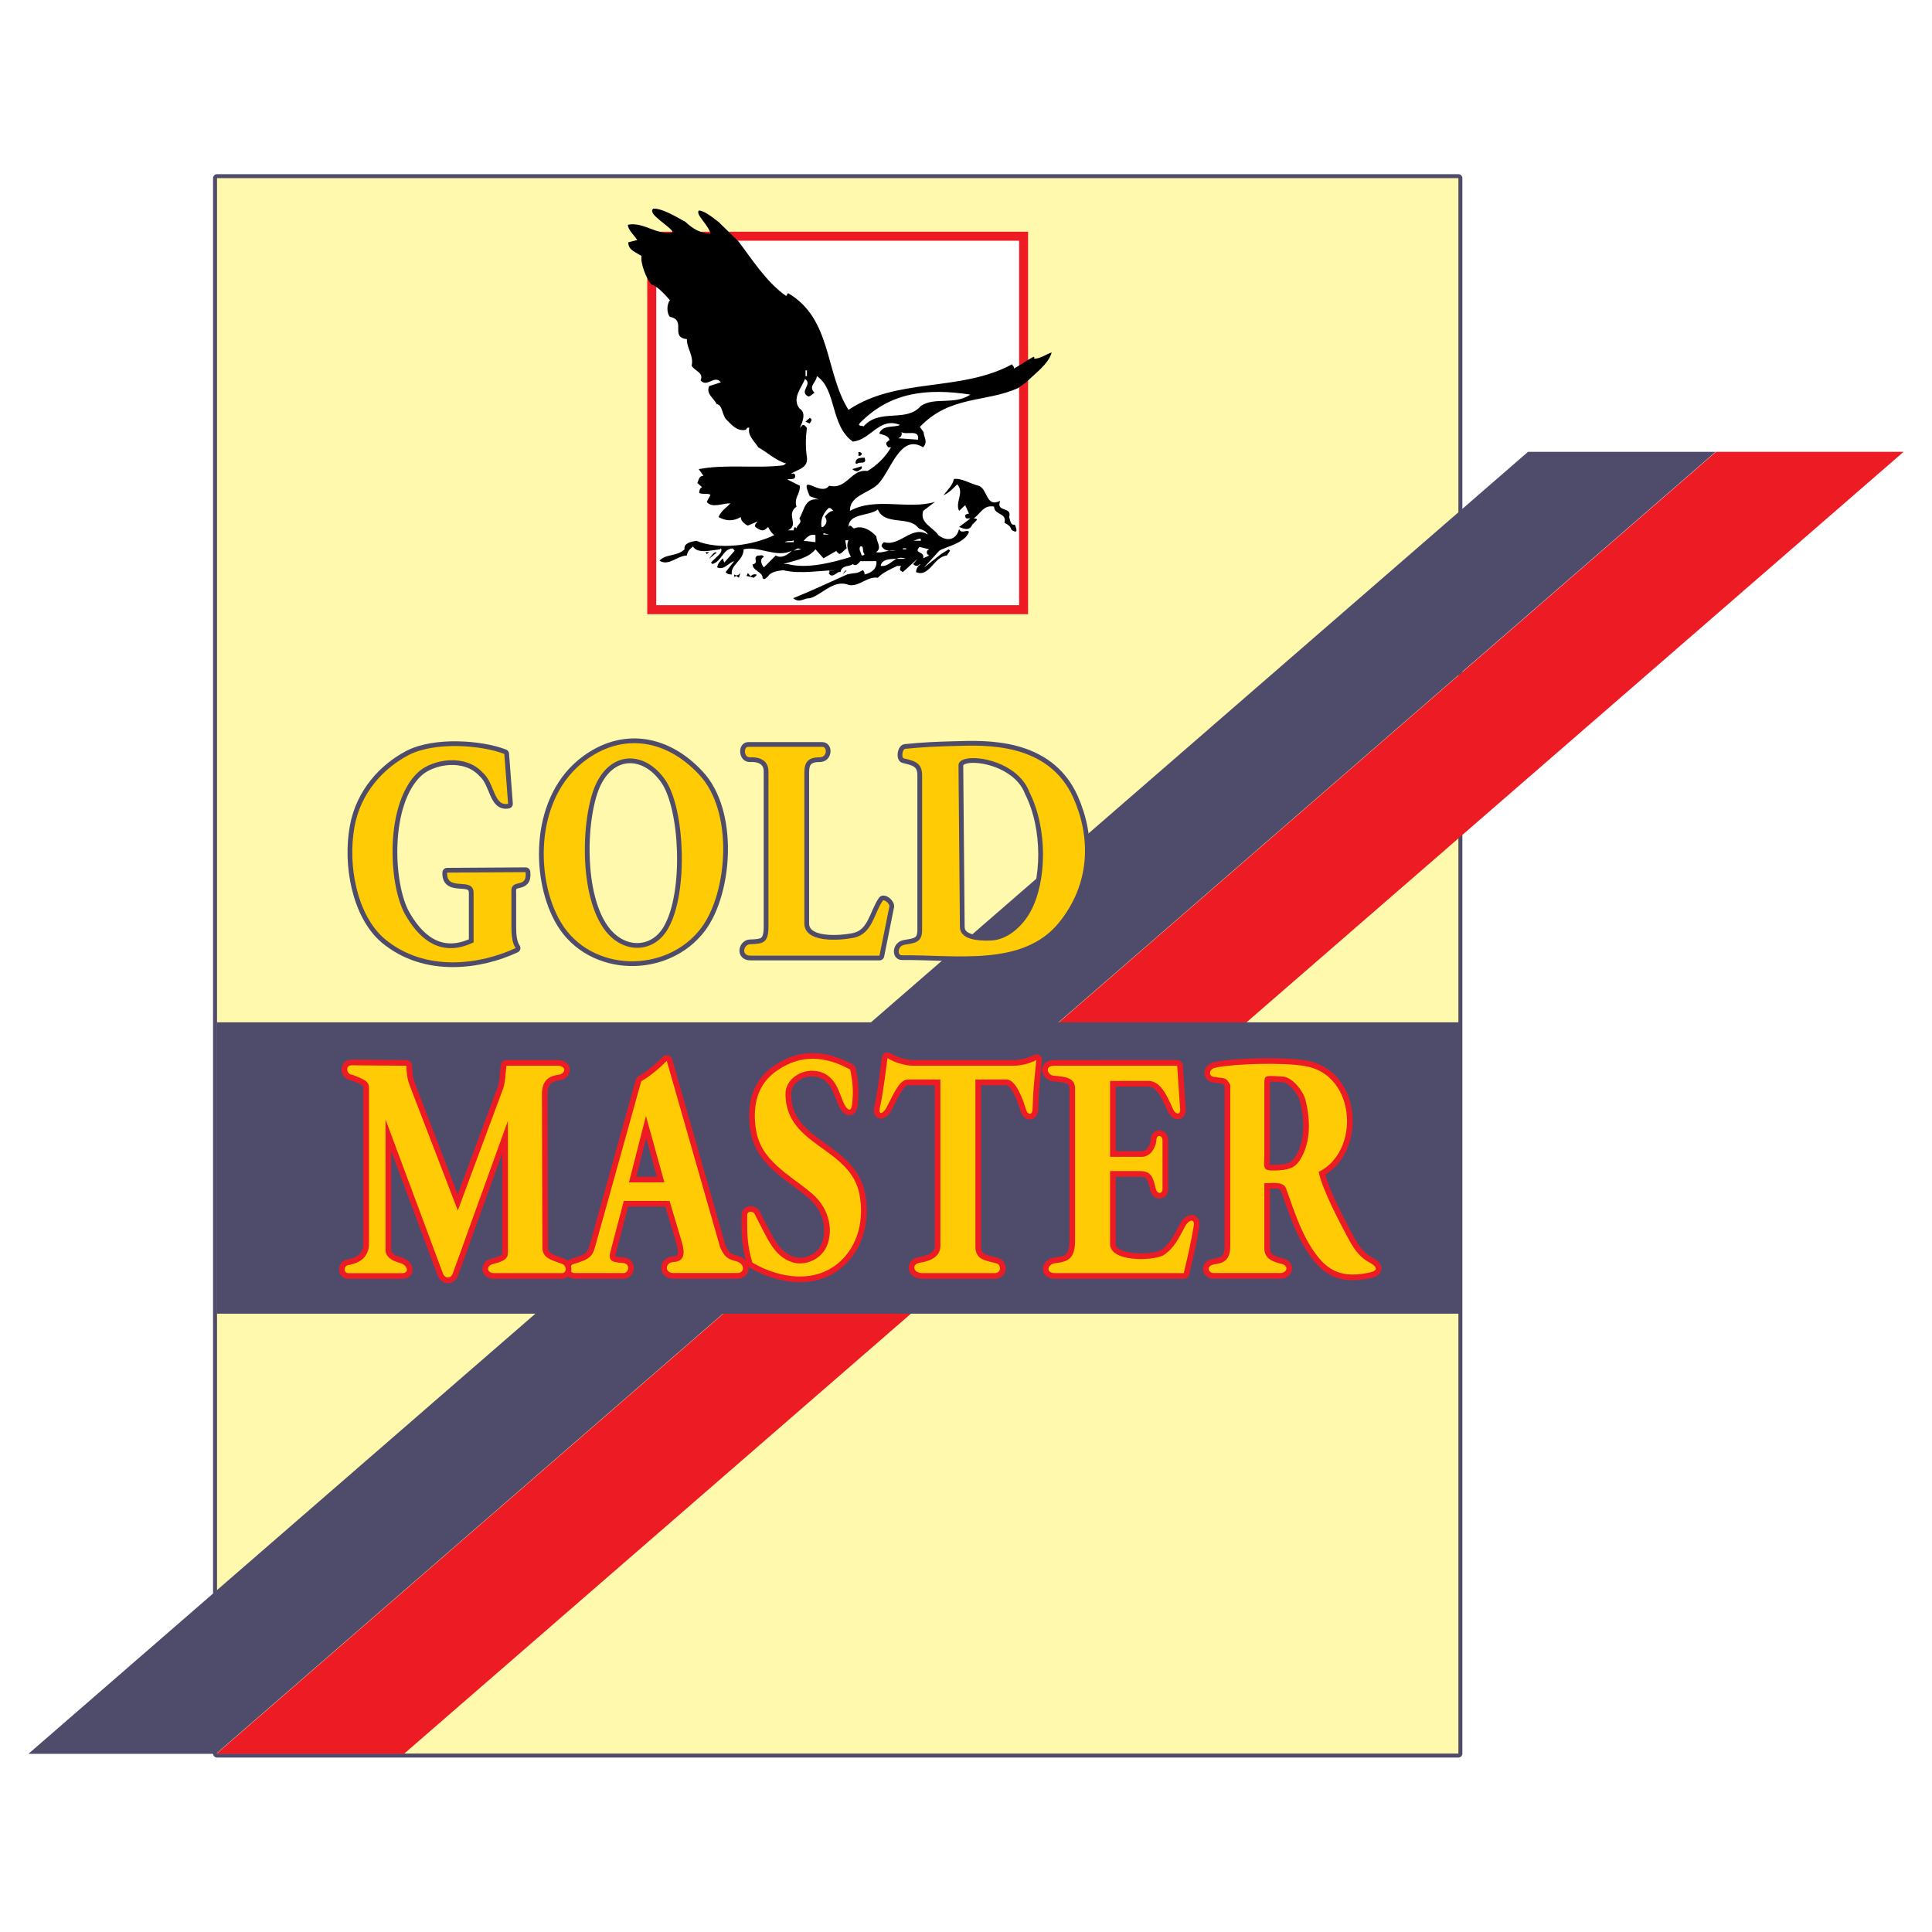 <?xml version="1.0" encoding="utf-8"?>
<!-- Generator: Adobe Illustrator 13.0.0, SVG Export Plug-In . SVG Version: 6.00 Build 14948)  -->
<!DOCTYPE svg PUBLIC "-//W3C//DTD SVG 1.0//EN" "http://www.w3.org/TR/2001/REC-SVG-20010904/DTD/svg10.dtd">
<svg version="1.0" id="Layer_1" xmlns="http://www.w3.org/2000/svg" xmlns:xlink="http://www.w3.org/1999/xlink" x="0px" y="0px"
	 width="192.756px" height="192.756px" viewBox="0 0 192.756 192.756" enable-background="new 0 0 192.756 192.756"
	 xml:space="preserve">
<g>
	<polygon fill-rule="evenodd" clip-rule="evenodd" fill="#FFFFFF" points="0,0 192.756,0 192.756,192.756 0,192.756 0,0 	"/>
	<polygon fill="none" stroke="#4F4B6A" stroke-width="0.792" stroke-linejoin="round" stroke-miterlimit="2.613" points="
		21.652,17.773 145.505,17.773 145.505,174.953 21.652,174.953 21.652,17.773 	"/>
	<polygon fill-rule="evenodd" clip-rule="evenodd" fill="#FFF9AE" points="21.652,17.773 145.505,17.773 145.505,174.953 
		21.652,174.953 21.652,17.773 	"/>
	<polygon fill-rule="evenodd" clip-rule="evenodd" fill="#ED1C24" points="21.588,174.982 40.304,174.982 189.921,45.08 
		171.205,45.08 21.588,174.982 	"/>
	<polygon fill-rule="evenodd" clip-rule="evenodd" fill="#4F4B6A" points="2.834,174.982 21.55,174.982 171.168,45.08 
		152.451,45.08 2.834,174.982 	"/>
	<polygon fill-rule="evenodd" clip-rule="evenodd" fill="#4F4B6A" points="21.62,101.996 145.598,101.996 145.598,131.066 
		21.62,131.066 21.62,101.996 	"/>
	<path fill="none" stroke="#4F4B6A" stroke-width="0.947" stroke-linejoin="round" stroke-miterlimit="2.613" d="M69.737,77.27
		c3.488,3.693,2.875,11.741,0.236,15.292c-3.441,4.592-10.984,4.498-14.001-0.521c-2.499-4.166-2.64-11.931,1.979-15.813
		C61.676,73.104,66.249,73.53,69.737,77.27L69.737,77.27z M66.39,77.838c1.933,2.841,2.31,11.22,0.283,14.771
		c-1.32,2.415-4.29,2.651-6.176,0.378c-2.875-3.503-2.499-11.789-0.99-14.866C61.11,74.855,64.41,74.95,66.39,77.838L66.39,77.838z"
		/>
	<path fill-rule="evenodd" clip-rule="evenodd" fill="#FFCB05" d="M69.737,77.27c3.488,3.693,2.875,11.741,0.236,15.292
		c-3.441,4.592-10.984,4.498-14.001-0.521c-2.499-4.166-2.64-11.931,1.979-15.813C61.676,73.104,66.249,73.53,69.737,77.27
		L69.737,77.27z M66.39,77.838c1.933,2.841,2.31,11.22,0.283,14.771c-1.32,2.415-4.29,2.651-6.176,0.378
		c-2.875-3.503-2.499-11.789-0.99-14.866C61.11,74.855,64.41,74.95,66.39,77.838L66.39,77.838z"/>
	<path fill="none" stroke="#4F4B6A" stroke-width="0.947" stroke-linejoin="round" stroke-miterlimit="2.613" d="M50.316,75.222
		l0.377,4.972c-1.462,0.284-1.32-2.083-2.546-3.125c-1.744-1.894-4.997-1.326-6.411-0.047c-3.347,3.078-3.017,11.173-1.32,14.204
		c1.179,2.083,3.3,4.498,6.836,2.793v-4.923c0-1.705-2.734-0.047-2.64-2.036l7.826-0.047c0.188,1.799-1.556,0.474-1.415,2.083v3.409
		c0,0.852,0.094,1.609,0.424,2.083c-3.441,1.61-9.004,2.509-13.105-0.947c-2.734-2.367-3.677-7.338-2.97-11.173
		c0.613-3.362,2.875-5.824,5.421-7.149C43.386,73.992,48.006,74.323,50.316,75.222L50.316,75.222z"/>
	<path fill-rule="evenodd" clip-rule="evenodd" fill="#FFCB05" d="M50.316,75.222l0.377,4.972c-1.462,0.284-1.32-2.083-2.546-3.125
		c-1.744-1.894-4.997-1.326-6.411-0.047c-3.347,3.078-3.017,11.173-1.32,14.204c1.179,2.083,3.3,4.498,6.836,2.793v-4.923
		c0-1.705-2.734-0.047-2.64-2.036l7.826-0.047c0.188,1.799-1.556,0.474-1.415,2.083v3.409c0,0.852,0.094,1.609,0.424,2.083
		c-3.441,1.61-9.004,2.509-13.105-0.947c-2.734-2.367-3.677-7.338-2.97-11.173c0.613-3.362,2.875-5.824,5.421-7.149
		C43.386,73.992,48.006,74.323,50.316,75.222L50.316,75.222z"/>
	<path fill="none" stroke="#4F4B6A" stroke-width="0.947" stroke-linejoin="round" stroke-miterlimit="2.613" d="M107.084,79.588
		c1.744,3.929,1.744,8.569-1.462,12.499c-3.583,4.356-10.135,3.172-15.651,3.22c-0.472,0-0.424-0.899,0.236-1.042
		c1.037-0.189,1.792-0.189,1.792-1.468V77.316c0-1.279-0.896-1.421-1.838-1.657c-0.236-0.047-0.142-0.9,0.141-0.947
		c1.886-0.189,3.159-0.237,4.95-0.284C98.315,74.333,104.585,74.049,107.084,79.588L107.084,79.588z M102.699,79.02
		c1.839,3.646,1.744,8.901,0.142,11.884c-0.849,1.562-2.357,2.888-4.007,2.935c-1.414,0.047-3.064-0.142-3.064-1.373l-0.141-16.097
		c0-0.521,0.66-0.663,1.037-0.71C98.315,75.469,101.709,76.416,102.699,79.02L102.699,79.02z"/>
	<path fill-rule="evenodd" clip-rule="evenodd" fill="#FFCB05" d="M107.084,79.588c1.744,3.929,1.744,8.569-1.462,12.499
		c-3.583,4.356-10.135,3.172-15.65,3.22c-0.472,0-0.425-0.899,0.235-1.042c1.037-0.189,1.792-0.189,1.792-1.468V77.316
		c0-1.279-0.896-1.421-1.838-1.657c-0.236-0.047-0.142-0.9,0.141-0.947c1.886-0.189,3.159-0.237,4.95-0.284
		C98.315,74.333,104.585,74.049,107.084,79.588L107.084,79.588z M102.699,79.02c1.839,3.646,1.744,8.9,0.142,11.884
		c-0.849,1.562-2.357,2.888-4.007,2.935c-1.414,0.047-3.064-0.142-3.064-1.373l-0.141-16.098c0-0.521,0.66-0.663,1.037-0.71
		C98.315,75.469,101.709,76.416,102.699,79.02L102.699,79.02z"/>
	<path fill="none" stroke="#4F4B6A" stroke-width="0.947" stroke-linejoin="round" stroke-miterlimit="2.613" d="M81.807,75.554
		c-1.132,0-1.556,0.426-1.556,1.515v15.056c0,1.941,3.394,1.752,4.997,1.42c1.792-0.426,1.933-2.367,2.829-3.693
		c0.094-0.142,0.66,0.236,0.66,0.568l-0.99,4.924h-12.87c-0.99,0-0.66-1.137-0.047-1.137c1.273-0.047,1.839-0.095,1.839-1.752
		V76.974c0-1.136-0.896-1.467-1.886-1.42c-0.565,0-0.613-1.042-0.142-1.042h7.401C82.561,74.512,82.514,75.554,81.807,75.554
		L81.807,75.554z"/>
	<path fill-rule="evenodd" clip-rule="evenodd" fill="#FFCB05" d="M81.807,75.554c-1.132,0-1.556,0.426-1.556,1.515v15.056
		c0,1.941,3.394,1.752,4.997,1.42c1.792-0.426,1.933-2.367,2.829-3.693c0.094-0.142,0.66,0.236,0.66,0.568l-0.99,4.924h-12.87
		c-0.99,0-0.66-1.137-0.047-1.137c1.273-0.047,1.839-0.095,1.839-1.752V76.974c0-1.136-0.896-1.467-1.886-1.42
		c-0.565,0-0.613-1.042-0.142-1.042h7.401C82.561,74.512,82.514,75.554,81.807,75.554L81.807,75.554z"/>
	<path fill="none" stroke="#ED1C24" stroke-width="1.136" stroke-linejoin="round" stroke-miterlimit="2.613" d="M103.397,105.76
		c-0.188,1.895-0.33,2.936-0.378,4.877c0,0.615-0.471,0.662-0.659,0.047c-0.283-0.947-0.99-2.982-1.933-2.982h-3.111v16.807
		c0.094,1.184,0.942,1.232,2.026,1.516c0.613,0.143,0.565,0.994-0.094,0.994h-7.213c-0.943,0-1.132-0.9-0.236-1.041
		c1.414-0.236,2.027-0.805,2.027-1.705v-16.57h-3.252c-0.754,0-1.273,1.088-2.122,2.793c-0.235,0.475-0.848,0.947-0.66,0
		c0.377-1.799,0.519-3.219,0.754-4.924c0.613,0.379,1.65,0.758,2.593,0.758h9.993C101.889,106.328,102.784,106.092,103.397,105.76
		L103.397,105.76z"/>
	<path fill-rule="evenodd" clip-rule="evenodd" fill="#FFCB05" d="M103.397,105.76c-0.188,1.895-0.33,2.936-0.378,4.877
		c0,0.615-0.471,0.662-0.659,0.047c-0.283-0.947-0.99-2.982-1.933-2.982h-3.111v16.807c0.094,1.184,0.942,1.232,2.026,1.516
		c0.613,0.143,0.565,0.994-0.094,0.994h-7.213c-0.943,0-1.131-0.9-0.236-1.041c1.414-0.236,2.027-0.805,2.027-1.705v-16.57h-3.252
		c-0.754,0-1.273,1.088-2.122,2.793c-0.235,0.473-0.848,0.947-0.66,0c0.377-1.799,0.519-3.219,0.754-4.924
		c0.613,0.379,1.65,0.758,2.593,0.758h9.994C101.889,106.328,102.784,106.092,103.397,105.76L103.397,105.76z"/>
	<path fill="none" stroke="#ED1C24" stroke-width="1.136" stroke-linejoin="round" stroke-miterlimit="2.613" d="M85.012,110.211
		c-0.094,0.709-0.424,0.615-0.754,0c-0.519-0.947-0.754-3.078-2.875-3.361c-1.367-0.189-3.018,0.756-3.018,2.318
		c0.047,5.256,6.553,5.256,7.401,10.086c0.424,2.367-0.094,4.971-2.027,6.676c-2.357,2.082-5.798,1.703-8.674,0.047
		c-0.518-1.752-0.518-2.746-0.518-4.688c0-0.568,0.613-0.379,0.707-0.236c1.367,2.604,1.933,4.26,3.772,4.877
		c1.084,0.377,2.828-0.096,3.488-1.658c0.565-1.373,0.377-3.551-1.461-5.16c-2.263-1.941-5.233-3.268-5.657-6.582
		c-0.283-2.082,0.047-4.355,2.216-5.775c2.31-1.562,4.667-1.42,7.212-0.047C85.106,108.127,85.153,108.885,85.012,110.211
		L85.012,110.211z"/>
	<path fill-rule="evenodd" clip-rule="evenodd" fill="#FFCB05" d="M85.012,110.211c-0.094,0.709-0.424,0.615-0.754,0
		c-0.519-0.947-0.754-3.078-2.875-3.361c-1.367-0.189-3.018,0.756-3.018,2.318c0.047,5.256,6.553,5.256,7.401,10.086
		c0.424,2.367-0.094,4.971-2.027,6.676c-2.357,2.082-5.798,1.703-8.674,0.047c-0.518-1.752-0.518-2.746-0.518-4.688
		c0-0.568,0.613-0.379,0.707-0.236c1.367,2.604,1.933,4.26,3.772,4.877c1.084,0.377,2.828-0.096,3.488-1.658
		c0.565-1.373,0.377-3.551-1.461-5.16c-2.263-1.941-5.233-3.268-5.657-6.582c-0.283-2.082,0.047-4.355,2.216-5.775
		c2.31-1.562,4.667-1.42,7.212-0.047C85.106,108.127,85.153,108.885,85.012,110.211L85.012,110.211z"/>
	<path fill="none" stroke="#ED1C24" stroke-width="1.136" stroke-linejoin="round" stroke-miterlimit="2.613" d="M131.563,116.922
		c0.425,1.941,2.122,5.064,2.97,6.676c0.708,1.324,1.32,1.941,2.027,2.318c0.896,0.475,0.943,0.854,0.095,1.043
		c-1.98,0.426-3.63,0.283-5.044-1.42c-1.65-1.99-2.404-4.498-3.3-6.961c-0.236-0.758-1.556-0.521-2.169-0.521v6.582
		c0.047,0.994,0.942,1.277,1.744,1.467c0.565,0.143,0.66,0.711,0,0.9h-6.883c-0.519-0.096-0.612-0.711,0.095-0.852
		c0.802-0.143,1.649-0.238,1.649-1.848v-16.049c-0.424-0.9-0.754-0.615-1.461-0.805c-0.754,0.047-0.754-0.805,0.047-0.947
		c1.839-0.379,6.741-0.521,8.862-0.143C135.335,107.215,135.712,114.885,131.563,116.922L131.563,116.922z M130.244,109.725
		c0.424,1.658,0.66,4.072-0.519,5.965c-0.566,0.9-1.226,1.043-2.452,1.09c-1.414,0.047-1.131-0.236-1.131-1.656v-6.865
		c0-1.043,0-0.947,1.839-0.854C128.924,107.453,130.008,108.826,130.244,109.725L130.244,109.725z"/>
	<path fill-rule="evenodd" clip-rule="evenodd" fill="#FFCB05" d="M131.563,116.922c0.425,1.941,2.122,5.064,2.971,6.676
		c0.707,1.324,1.319,1.941,2.026,2.318c0.896,0.475,0.943,0.854,0.095,1.043c-1.98,0.426-3.63,0.283-5.044-1.42
		c-1.65-1.99-2.404-4.498-3.3-6.961c-0.236-0.758-1.556-0.521-2.169-0.521v6.582c0.047,0.994,0.943,1.277,1.744,1.467
		c0.565,0.143,0.66,0.711,0,0.9h-6.883c-0.519-0.096-0.612-0.711,0.095-0.852c0.802-0.143,1.649-0.238,1.649-1.848v-16.049
		c-0.424-0.9-0.754-0.617-1.461-0.805c-0.754,0.047-0.754-0.807,0.047-0.947c1.839-0.379,6.741-0.521,8.862-0.143
		C135.335,107.215,135.713,114.885,131.563,116.922L131.563,116.922z M130.244,109.725c0.424,1.658,0.66,4.072-0.519,5.965
		c-0.566,0.9-1.226,1.043-2.452,1.09c-1.414,0.047-1.131-0.236-1.131-1.656v-6.865c0-1.043,0-0.947,1.839-0.854
		C128.924,107.453,130.008,108.826,130.244,109.725L130.244,109.725z"/>
	<path fill="none" stroke="#ED1C24" stroke-width="1.136" stroke-linejoin="round" stroke-miterlimit="2.613" d="M117.445,106.328
		l0.282,4.119c0.142,0.852-0.424,0.805-0.706,0.189c-0.66-1.516-1.273-2.746-2.405-2.793h-3.865v7.574h3.159
		c1.036,0,1.461-1.23,1.461-1.656c0-0.615,0.612-0.521,0.612,0v4.781c0.048,0.615-0.518,0.615-0.659,0.096
		c-0.283-1.09-0.378-1.801-1.604-1.801h-2.97v7.291c0,1.752,4.054,1.705,5.28,1.137c1.131-0.711,1.603-1.799,2.121-2.746
		c0.424-0.898,1.084-0.994,0.942-0.189c-0.282,1.658-0.471,2.51-0.989,4.688h-12.822c-1.038,0-0.755-0.9,0-0.994
		c1.226-0.143,2.026-0.379,1.979-2.414v-15.008c0-1.09-0.99-1.186-2.121-1.279c-0.613-0.047-0.99-0.994,0.047-0.994H117.445
		L117.445,106.328z"/>
	<path fill-rule="evenodd" clip-rule="evenodd" fill="#FFCB05" d="M117.445,106.328l0.282,4.119
		c0.142,0.852-0.424,0.805-0.706,0.189c-0.66-1.516-1.273-2.746-2.404-2.793h-3.866v7.574h3.159c1.036,0,1.461-1.23,1.461-1.656
		c0-0.615,0.612-0.521,0.612,0v4.781c0.048,0.615-0.518,0.615-0.659,0.096c-0.283-1.09-0.378-1.801-1.604-1.801h-2.97v7.291
		c0,1.752,4.054,1.705,5.28,1.137c1.131-0.711,1.603-1.799,2.121-2.746c0.425-0.898,1.084-0.994,0.942-0.189
		c-0.282,1.658-0.471,2.51-0.989,4.688h-12.822c-1.038,0-0.755-0.9,0-0.994c1.226-0.143,2.026-0.379,1.979-2.414V108.6
		c0-1.088-0.99-1.184-2.121-1.277c-0.613-0.047-0.99-0.994,0.047-0.994H117.445L117.445,106.328z"/>
	<path fill="none" stroke="#ED1C24" stroke-width="1.136" stroke-linejoin="round" stroke-miterlimit="2.613" d="M57.235,126.111
		c1.367-0.428,1.838-0.617,2.122-1.658l4.62-16.57c0.896-0.521,1.792-1.279,2.546-2.035l5.327,18.605
		c0.424,0.9,0.66,1.137,1.556,1.373c0.943,0.236,0.896,1.137,0.235,1.184h-6.364c-1.037,0.047-0.896-1.041-0.141-1.088
		c0.801-0.049,1.367-0.379,0.896-1.99l-1.226-4.117h-4.572l-1.32,5.018c-0.283,1.041,0.188,1.09,1.272,1.184
		c0.708,0.047,0.566,0.994,0.048,0.994h-4.856C56.764,127.057,56.764,126.205,57.235,126.111L57.235,126.111z M64.448,111.338
		l1.838,6.629H62.75L64.448,111.338L64.448,111.338z"/>
	<path fill-rule="evenodd" clip-rule="evenodd" fill="#FFCB05" d="M57.235,126.111c1.367-0.428,1.838-0.617,2.122-1.658l4.62-16.57
		c0.896-0.521,1.791-1.279,2.545-2.037l5.327,18.607c0.424,0.9,0.66,1.137,1.556,1.373c0.943,0.236,0.896,1.137,0.235,1.184h-6.364
		c-1.037,0.047-0.896-1.041-0.141-1.088c0.801-0.049,1.367-0.379,0.896-1.99l-1.226-4.117h-4.572l-1.32,5.018
		c-0.283,1.041,0.188,1.09,1.272,1.184c0.708,0.047,0.566,0.994,0.048,0.994h-4.856C56.764,127.057,56.764,126.205,57.235,126.111
		L57.235,126.111z M64.448,111.338l1.838,6.629H62.75L64.448,111.338L64.448,111.338z"/>
	<path fill="none" stroke="#ED1C24" stroke-width="1.136" stroke-linejoin="round" stroke-miterlimit="2.613" d="M55.999,126.074
		c0.519,0.094,0.613,0.898,0.094,0.947h-6.835c-0.754-0.049-0.707-0.758-0.094-0.9c0.613-0.189,1.509-0.332,1.509-1.09v-13.209
		l-5.469,15.15c-0.141,0.521-0.66,0.711-0.99,0.143l-5.751-15.434v13.162c0.141,0.805,1.037,1.041,1.508,1.182
		c0.707,0.238,0.849,0.947,0.236,0.996h-5.421c-0.519,0.047-0.519-0.711-0.047-0.805c1.226-0.191,2.074-0.854,2.074-2.131v-15.529
		c0-0.711-0.471-0.854-1.65-1.326c-0.565,0-0.801-0.947-0.047-0.947l5.421,0.047c0.047,0.617,0.047,1.232,0.33,1.941l4.809,12.5
		l4.525-12.168c0.236-0.662,0.236-1.705,0.33-2.273h5.139c0.896,0.049,0.754,0.807,0.047,0.9c-1.084,0.143-1.65,0.662-1.65,1.988
		l0.047,15.293C54.16,125.553,55.009,125.695,55.999,126.074L55.999,126.074z"/>
	<path fill-rule="evenodd" clip-rule="evenodd" fill="#FFCB05" d="M55.999,126.074c0.518,0.094,0.613,0.898,0.094,0.947h-6.835
		c-0.754-0.049-0.707-0.758-0.094-0.9c0.613-0.189,1.509-0.332,1.509-1.09v-13.209l-5.469,15.15c-0.141,0.521-0.66,0.711-0.99,0.143
		l-5.751-15.434v13.16c0.141,0.807,1.037,1.043,1.508,1.184c0.707,0.238,0.849,0.947,0.236,0.996h-5.421
		c-0.519,0.047-0.519-0.711-0.047-0.805c1.226-0.191,2.074-0.854,2.074-2.131v-15.529c0-0.711-0.471-0.854-1.65-1.326
		c-0.565,0-0.801-0.947-0.047-0.947l5.421,0.047c0.047,0.617,0.047,1.232,0.33,1.941l4.809,12.5l4.525-12.168
		c0.236-0.662,0.236-1.705,0.33-2.273h5.139c0.896,0.049,0.754,0.807,0.047,0.9c-1.084,0.143-1.65,0.662-1.65,1.988l0.047,15.293
		C54.16,125.553,55.009,125.695,55.999,126.074L55.999,126.074z"/>
	<polygon fill-rule="evenodd" clip-rule="evenodd" fill="#FFFFFF" points="65.231,23.712 101.995,23.712 101.995,60.634 
		65.231,60.634 65.231,23.712 	"/>
	<path fill-rule="evenodd" clip-rule="evenodd" fill="#ED1C24" d="M64.576,23.118h37.996v38.16H64.576V23.118L64.576,23.118z
		 M65.472,24.017h36.204v36.361H65.472V24.017L65.472,24.017z"/>
	<path fill-rule="evenodd" clip-rule="evenodd" d="M74.898,57.502c0.142-0.189,0.33-0.237,0.565-0.189
		c0.095,0.142-0.188,0.189-0.235,0.332l-0.754-0.189l0.142-0.284L74.898,57.502L74.898,57.502z M73.437,57.455
		c-0.047,0.047-0.142,0.142-0.188,0.047v-0.189c0.188,0.142,0.377,0.142,0.613-0.142l-0.142,0.473L73.437,57.455L73.437,57.455z
		 M84.044,57.312l0.283-0.378h0.142L84.044,57.312L84.044,57.312z M90.361,55.75c-1.131-0.474-1.461,0.852-2.499,0.71
		C88.003,55.561,89.418,55.797,90.361,55.75L90.361,55.75z M71.504,55.135L70.75,55.75C70.892,55.561,71.269,54.945,71.504,55.135
		L71.504,55.135z M70.515,55.277l-0.142-0.189h0.377L70.515,55.277L70.515,55.277z M90.078,54.804v-0.095h0.33v0.095H90.078
		L90.078,54.804z M79.188,54.945l0.424-0.236l0.33,0.095L79.188,54.945L79.188,54.945z M92.718,54.804
		c-0.424,0.142-0.236,0.568,0,0.615l-0.613,0.284c0.188-0.758-0.99-0.426-0.377-1.136L92.718,54.804L92.718,54.804z M86.259,55.277
		c-0.047,0.142-0.188,0.142-0.283,0.142c-0.094-0.332-0.33-0.615-0.142-0.899C86.259,54.425,85.977,55.087,86.259,55.277
		L86.259,55.277z M84.657,53.904c-0.283,0.521,0,1.184,0.235,1.657c-1.838,0.568-4.431,1.231-6.316,0.71h-0.424
		c1.037-0.332,2.451-0.521,3.206-1.468l0.801,0.899l1.32-0.758c-0.094,0.142,0.188,0.189,0.236,0.332
		c0.283-0.047,0.472-0.379,0.754-0.568l-0.142-0.805H84.657L84.657,53.904z M79.188,54.093h-0.896
		c0.283-0.189,0.66-0.047,0.896-0.189V54.093L79.188,54.093z M91.869,53.952h-0.754c0.283-0.048,0.472-0.237,0.754-0.19V53.952
		L91.869,53.952z M81.357,54.093l-1.179-0.142c0.33-0.332,0.613-0.71,1.179-0.568V54.093L81.357,54.093z M82.158,53.336v-0.142
		l0.565,0.142H82.158L82.158,53.336z M91.539,52.578c0.236,0.332,0.754,0.189,1.038,0.758c-1.603-0.994-2.782,1.231-4.384,0.757
		c-0.142,0.142-0.33,0.284-0.189,0.474c0.331,0.473,0.849,0.378,1.367,0.378c-0.754-0.142-1.272,0.284-1.98,0.142
		c0.66-0.378,0.047-1.042,0.047-1.562c-0.566-0.663-1.461-1.136-2.216-0.805c-0.188,0-0.377-0.521-0.565-0.142
		c0.047-1.42,2.027-1.042,2.923-1.751C88.239,52.436,90.597,51.489,91.539,52.578L91.539,52.578z M83.148,50.968
		c-0.33,0-0.613,0.284-0.848,0.568c0.235,0.379,0.235,0.71-0.189,1.042H81.97c-0.142-0.663,0.141-1.373,0.707-1.894
		C82.865,50.637,83.007,50.827,83.148,50.968L83.148,50.968z M85.646,46.992c-0.283,0.095-0.565-0.142-0.613-0.189l0.943-0.284
		C86.071,46.85,85.741,46.85,85.646,46.992L85.646,46.992z M86.259,45.666c0.283,0.757-0.518,0.332-0.754,0.615l-0.141-0.047
		C85.316,45.666,85.882,45.666,86.259,45.666L86.259,45.666z M85.977,45.24c0.047,0.095-0.094,0.189-0.142,0.237h-0.188v-0.379
		C85.741,45.098,85.882,45.098,85.977,45.24L85.977,45.24z M91.586,43.867l-1.98-0.142c0.283-0.095,0.424-0.332,0.33-0.616
		C90.455,43.441,91.775,42.778,91.586,43.867L91.586,43.867z M80.791,42.257l-0.424-0.189l0.424-0.379
		C81.168,41.878,80.838,42.068,80.791,42.257L80.791,42.257z M96.819,39.369c-1.649,1.089-3.536,0.189-4.95,1.136
		c-1.461,1.705-4.101,0.189-5.704,2.036c-0.142-0.095-0.661,0-0.377-0.331C88.805,39.132,92.435,38.706,96.819,39.369L96.819,39.369
		z M85.081,44.056c1.791-0.142,2.64-2.509,4.714-1.657c-0.565,0.284-1.744-0.047-2.074,0.853c0.282,0.142,0.895,0.142,1.037,0.663
		c-0.142,0-0.188,0.189-0.33,0.237c-0.047,0.237,0.095,0.332,0.188,0.474h0.283c-0.565,0.994-1.461,1.846-2.357,2.367
		c-1.65-0.237-2.027,1.894-3.819,1.468c-0.848,1.183-3.064-1.515-1.933,1.041l0.896,0.332c-1.415-0.19-1.415,1.042-1.933,1.894
		c0.377,0.474-0.33,0.663-0.283,1.042c0.047-0.047-0.047-0.095-0.142-0.189c-0.141,0.095-0.141,0.189-0.141,0.332h-0.566
		c1.178-0.568-0.283-1.562,0.849-2.367c-0.283-0.9,0.377-1.231,0.33-2.083l-1.225-0.616c0.094-0.142,0.848,0.142,0.754-0.426
		c-0.047-0.284-0.33-0.142-0.424-0.142c0.565-0.426,1.744-0.521,1.603-1.657c-0.142-0.9-0.142-1.894,0-2.936
		c-0.142-0.142-0.236-0.332-0.424-0.284l-0.283,0.284c0.283-0.615,0.66-1.515-0.047-1.941c-0.754-0.994,0.188-2.036,0.566-2.936
		c0.801,0.568-0.66,1.231,0.33,1.752c0.283-0.047,0.377-0.237,0.613-0.379c-0.66-0.663,0.188-0.994,0.235-1.657
		C83.478,38.848,82.818,42.446,85.081,44.056L85.081,44.056z M80.367,36.955h0.142v0.568h-0.142V36.955L80.367,36.955z
		 M101.25,52.342c0.283,0.663,0.189,0.805-0.188,0.615c-0.377-0.189,0.048-0.332-0.849-0.805c0.283-0.995-1.036-0.758-1.036-1.61
		c-1.037-0.189-1.32,0.663-2.028,1.184c0.141,0,0.283,0,0.331,0.142l-0.472,0.474c-0.33,0.71-0.896,0.378-1.32,0.236l1.131-0.852
		h-0.377c-0.141-0.047-0.141-0.189-0.141-0.332c0.141-0.142,0.283-0.142,0.377-0.142L96.301,50.4l-0.613,0.568
		c-0.425-0.899,0.565-1.799-0.189-2.651c-0.377,0.378-0.801,0.852-1.367,1.089c0.565-0.71,0.896-0.994,1.037-1.61
		c0.707-0.142,1.649,0.474,2.451,0.663c0.943,0.284,0.708,2.225,2.169,1.515c-0.472,1.183,1.226,0.521,0.896,1.609
		C100.826,52.152,100.921,52.436,101.25,52.342L101.25,52.342z M93.896,55.277l0.754-0.473l0.142,0.142l-0.33,0.474
		c-1.32,0.142-1.744,2.225-3.064,1.657c0-0.332,0.188-0.616,0.471-0.805l-0.142,0.047c-0.188,0.236-0.471,0.142-0.613-0.047
		l0.424-0.521l-1.461,1.326l-0.283-0.189c0-0.142,0-0.332,0.142-0.426h-0.424c-0.66,0.332-1.461,0.663-1.933,1.184
		c-1.037-0.189-1.886,0.947-2.923,0.71c-1.461-0.616-2.781,1.089-3.866,1.326c-0.613,0-1.037,0.521-1.65,0
		c1.65-0.663,3.583-1.562,5.374-2.368c0.99-0.236,0.801,0,1.556-0.426c0.142,0.095,0.188,0.237,0.188,0.426
		c0.66-0.142,1.273-0.568,1.179-1.326h-1.603c-0.188,0.237-0.471,0.568-0.754,0.285c-0.236,0.284-1.084,0.047-1.226,0.805
		c-0.33-0.142-0.802,0.757-1.179,0.095c0.047-0.047,0.142-0.095,0.047-0.237l0.754-0.047c-1.508,0-3.63,0.426-5.327,0
		c-0.519,0.047-1.32,0.189-1.509,0.615c-0.188,0.095-0.377,0.474-0.566,0.142c0.047-0.568-0.99-0.71-0.99-1.325
		c0.708-0.189-0.047-0.616,0.519-0.9c0.189,0.047,0.471-0.142,0.613,0.142c-0.565,0.236-0.094,0.994,0,1.042l1.179-1.184
		c0.566,0.332,1.179-0.047,1.603-0.474c-1.508,0.758-3.347-0.521-4.808-0.142c0,1.136-1.32,1.515-1.179,2.509
		c-0.283,0-0.471-0.047-0.613-0.236l0.849-1.089c-0.565,0.143-0.99,0.947-1.697,0.616c0.047-0.378,0.377-0.71,0.566-0.899
		l0.142,0.426l1.037-1.184l-0.188-0.236c-0.99,0.047-1.084,1.278-2.027,1.562l-0.142-0.142c0.33-0.426,1.273-0.995,0.99-1.42
		l-0.095,0.095c-0.896,0.094-2.263,0.473-2.687-0.284c-0.33,0.237-0.566,0.521-0.613,0.899c-1.037,0.047-1.792,1.089-2.734,0.521
		c0.613-0.71,1.697-0.378,2.498-1.136c-0.094-0.616,0.613-0.758,1.179-0.852c2.263,0.946,5.61,0.473,7.778-0.568
		c-0.283-0.189-0.471-0.521-0.613-0.805l-0.235,0.189c-0.331,0.332-0.754,0-1.037-0.189c-0.142-0.236,0.094-0.378,0.235-0.568
		l-0.99,0.426c-0.236-0.094-0.708-0.426-0.708-0.852c-0.707,0.426-1.461,0.426-2.215,0c0.236-0.616,0.754-0.899,1.179-1.373
		c-0.801,0-1.839,0.521-2.357-0.142l0.377-0.71c-0.33-0.189-0.802,0-1.131-0.189c0-0.284,0.094-0.474,0.283-0.568l-0.472-0.426
		c0.142-0.237,0.142-0.71,0.613-0.71l-0.471-0.663c2.687-0.521,5.704-0.047,8.438-0.379l0.283-0.189
		c-1.037-0.284-1.838-1.089-2.781-1.609c-0.424-0.663-1.084-1.184-0.896-1.941c-0.188-0.095-0.283,0.095-0.33,0.189
		c-0.849,0.189-1.367-0.426-1.886-0.947c-0.519-0.426-0.424-1.562-1.037-1.61c-0.283-0.615-1.084-0.994-0.754-1.799l1.179-0.378
		c-0.66-0.805-1.367,0.568-2.027-0.189c0.33-0.805-0.565-0.899-0.896-1.468c0.235-0.994-0.519-1.799-0.472-2.651
		c-1.744-0.189,0-1.894-1.697-2.225c-0.33-0.379-0.33-1.231,0-1.657c-0.377-0.426-1.226-1.42-1.838-1.562
		c-0.519-0.568-1.131-2.178-0.99-2.841c-0.424-0.332-1.367-0.568-1.32-1.373l0.896-0.237c-0.33-0.474-0.943-1.042-0.943-1.515
		c1.556-0.331,2.875,1.089,4.479,0.758c-0.142-0.568-2.64-1.847-1.933-2.367c0.801-0.047,2.121,0.71,3.206,1.326
		c0.754,0.71,1.508,1.136,2.499,1.184c-0.236-0.947-1.509-1.894-1.179-2.32c0.519,0,1.226,0.568,1.98,1.137l1.98,1.941
		c1.272,1.657,2.781,4.072,4.761,5.445l0.188-0.284c4.384,2.557,3.677,7.907,6.034,11.646c4.855-3.267,11.172-1.751,16.311-4.545
		c0.047,0.142,0.235,0.189,0.188,0.426l0.896-0.521c0.188-0.142,0.99-0.663,1.132-0.663v0.189c0.519,0.047,1.178-0.426,1.744-0.616
		c-0.33,1.184-1.65,2.083-2.546,2.983l-0.802,0.568c-3.205,1.468-6.788,0.71-9.805,3.882l0.377,0.521
		c0,0.521,0.471,0.899-0.047,1.515c-2.31-1.42-3.206,2.367-4.525,3.693c-0.943,0.899-2.829,1.136-2.781,2.651
		c2.545-1.42,5.798-0.094,8.485-0.899l-1.178,0.899c-0.377,1.231,0.99,1.61,1.509,2.415c0.848,0.663,1.791,0.521,2.074-0.616
		c0.236,0.568,0.754,0,0.99,0.284c-0.424,1.184-2.451,1.515-2.97,1.894l-1.556,1.705L93.896,55.277L93.896,55.277z"/>
</g>
</svg>
